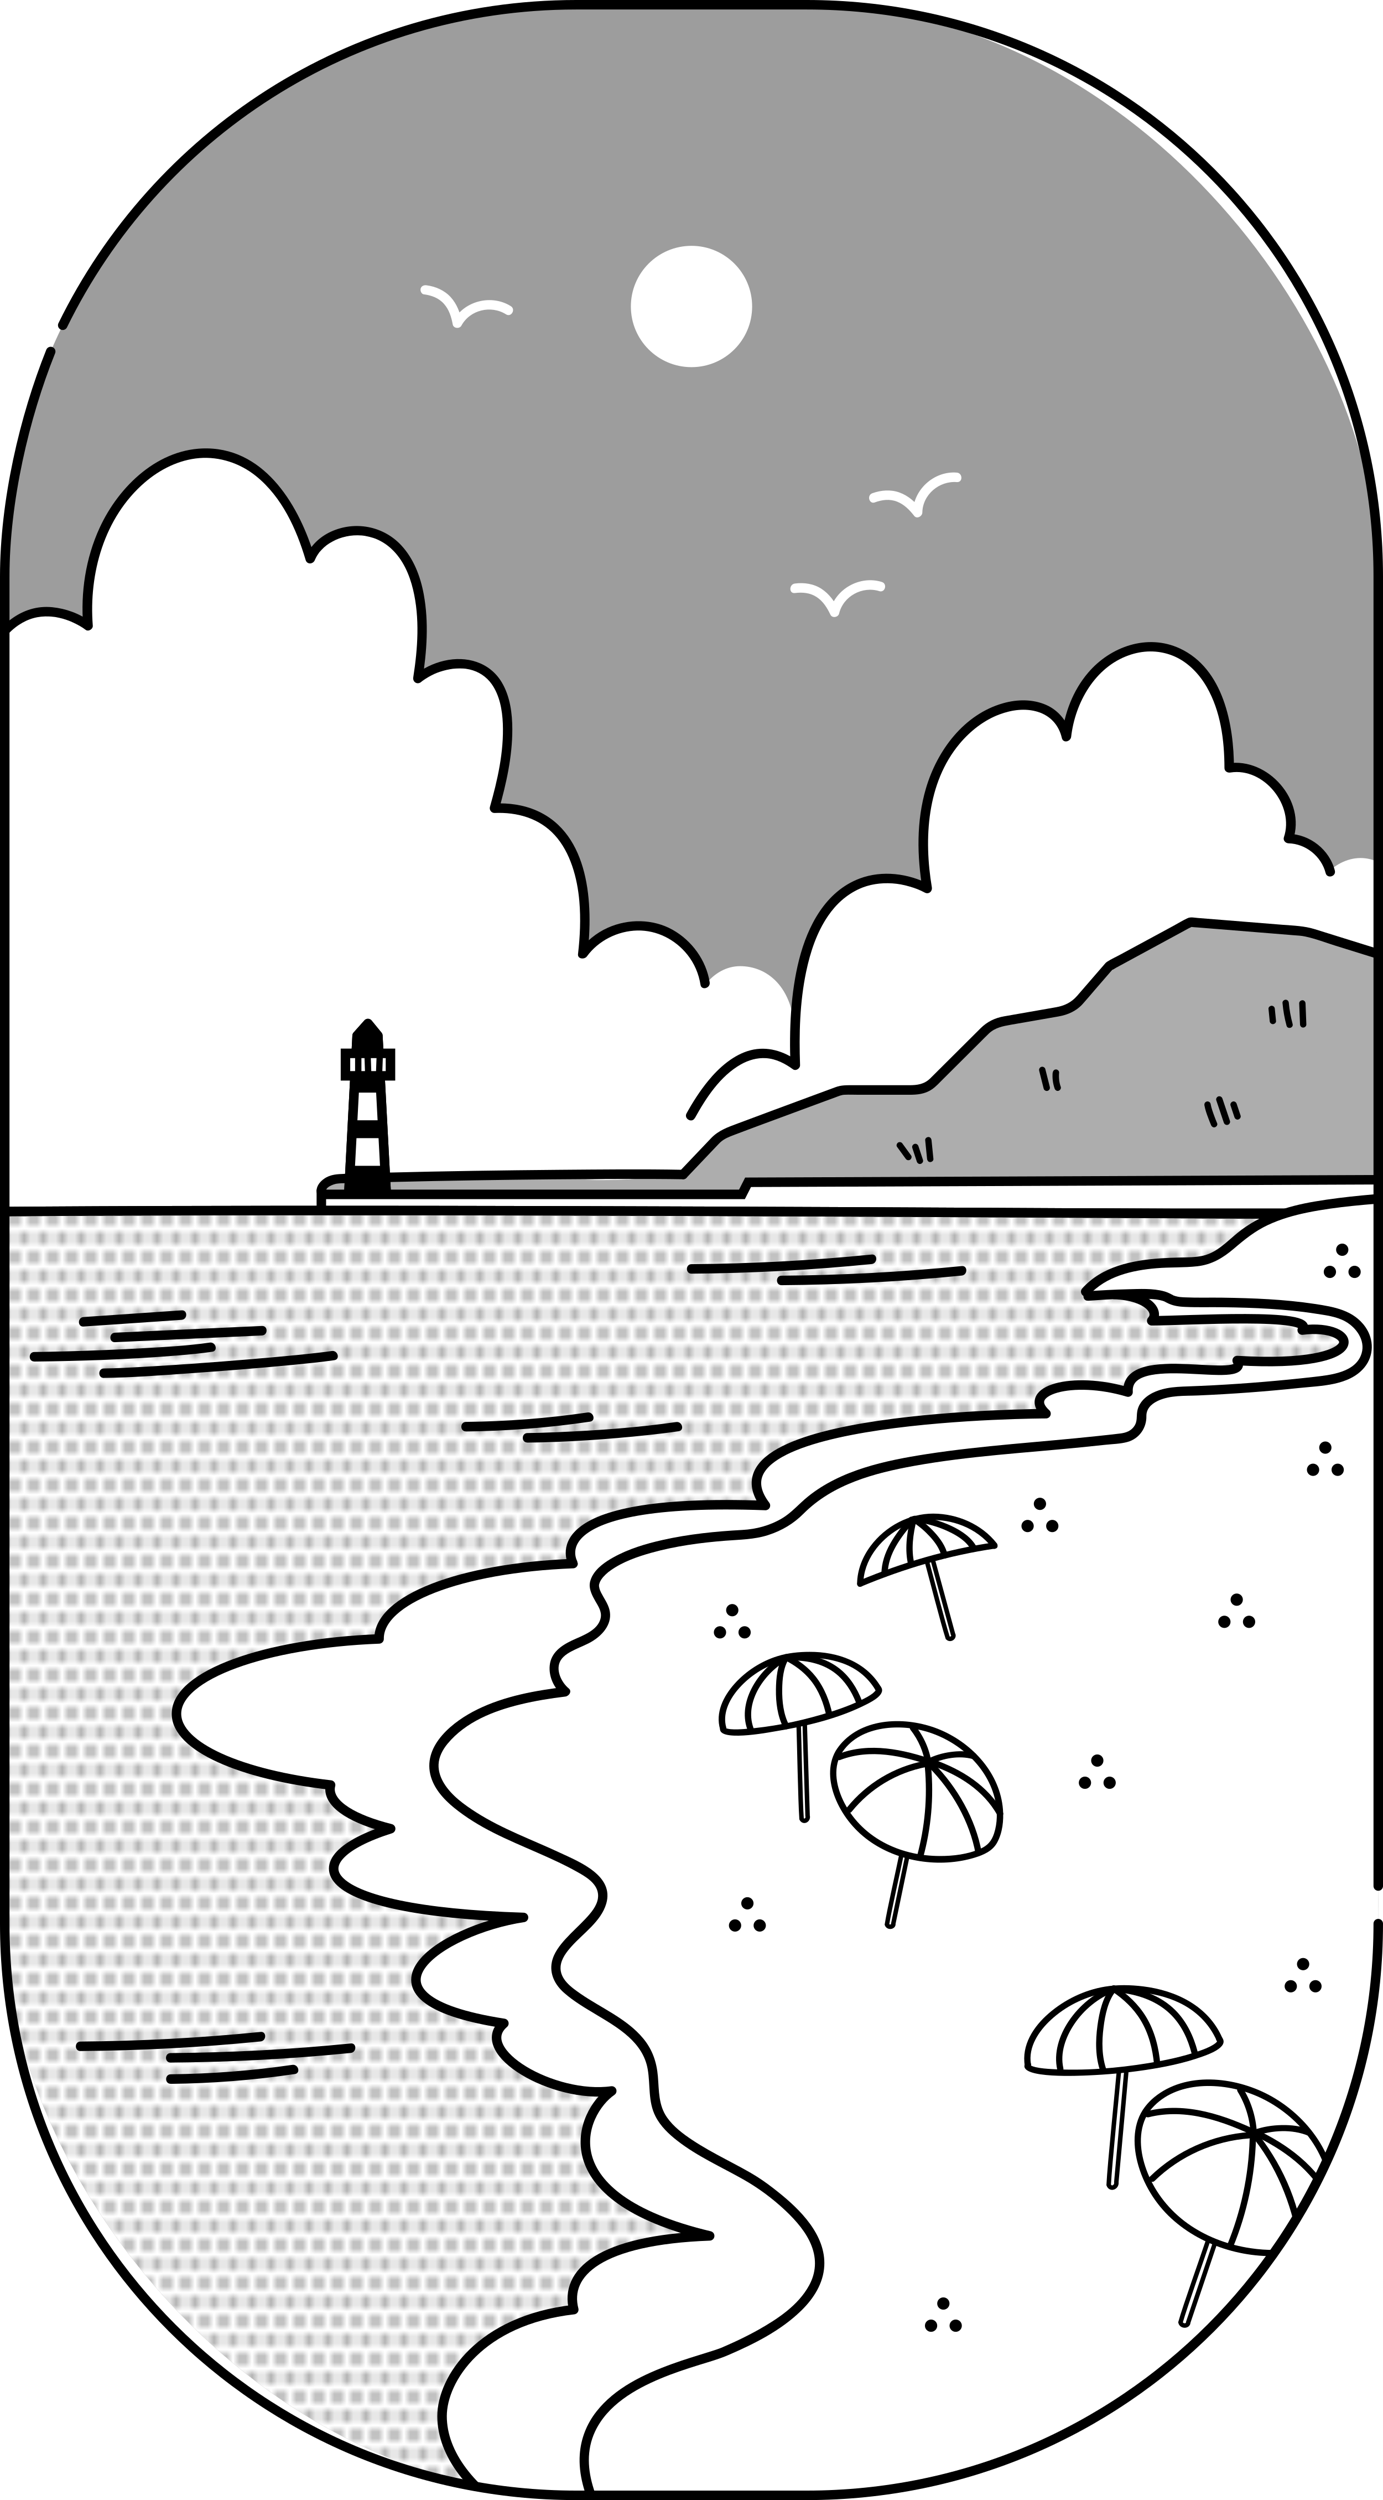 <?xml version="1.0" encoding="UTF-8"?>
<svg id="_レイヤー_2" data-name="レイヤー 2" xmlns="http://www.w3.org/2000/svg" xmlns:xlink="http://www.w3.org/1999/xlink" viewBox="0 0 218.5 394.8">
  <defs>
    <style>
      .cls-1, .cls-2, .cls-3 {
        fill: none;
      }

      .cls-4 {
        fill: #adadad;
      }

      .cls-5 {
        stroke: #fff;
      }

      .cls-5, .cls-2, .cls-6, .cls-3, .cls-7, .cls-8, .cls-9 {
        stroke-width: 1.5px;
      }

      .cls-5, .cls-6, .cls-3, .cls-10, .cls-7 {
        stroke-miterlimit: 10;
      }

      .cls-5, .cls-11, .cls-10, .cls-7, .cls-8 {
        fill: #fff;
      }

      .cls-12 {
        fill: #9d9d9d;
      }

      .cls-2, .cls-6, .cls-3, .cls-10, .cls-7, .cls-8, .cls-9 {
        stroke: #000;
      }

      .cls-2, .cls-8, .cls-9 {
        stroke-linejoin: round;
      }

      .cls-6 {
        fill: url(#_新規パターン_2);
      }

      .cls-3, .cls-8 {
        stroke-linecap: round;
      }

      .cls-10 {
        stroke-width: .71px;
      }

      .cls-13 {
        clip-path: url(#clippath);
      }
    </style>
    <clipPath id="clippath">
      <rect class="cls-1" x=".75" y=".75" width="217" height="393.31" rx="90.28" ry="90.28"/>
    </clipPath>
    <pattern id="_新規パターン_2" data-name="新規パターン 2" x="0" y="0" width="6" height="6" patternTransform="translate(-2307.68 -542.48)" patternUnits="userSpaceOnUse" viewBox="0 0 6 6">
      <g>
        <rect class="cls-1" width="6" height="6"/>
        <circle class="cls-4" cx="4.5" cy="6" r="1"/>
        <circle class="cls-4" cx="1.5" cy="6" r="1"/>
        <circle class="cls-4" cx="6" cy="3" r="1"/>
        <circle class="cls-4" cx="3" cy="3" r="1"/>
        <circle class="cls-4" cx="0" cy="3" r="1"/>
        <circle class="cls-4" cx="4.5" cy="0" r="1"/>
        <circle class="cls-4" cx="1.5" cy="0" r="1"/>
      </g>
    </pattern>
  </defs>
  <g id="_レイヤー_14" data-name="レイヤー 14">
    <g>
      <g class="cls-13">
        <rect class="cls-11" x=".75" y=".75" width="217" height="393.31" rx="90.28" ry="90.28"/>
        <rect class="cls-12" x=".75" y=".75" width="217" height="393.31" rx="90.28" ry="90.28"/>
        <path class="cls-11" d="M-18.64,141.88c-.12-6.11,1.04-12.24,3.4-17.88.86-2.06,1.98-4.17,3.92-5.26.57-.32,1.19-.54,1.81-.75,13.24-4.36,27.72-1.59,41.12,2.24,16.94,4.85,33.41,11.34,49.09,19.36,2.66,1.36,8.92,1.28,10.36,3.9,1.26,2.3.54,7.54.54,7.54,0,0,4.04-3.72,5.29-3.86,3.02-.34,4.58,4.44,7.52,5.23,1.56.42,4.98.07,6.01,1.32.81.98,1.12,3.39,1.89,4.4,1.81,2.34,3.5,2.52,5.7,4.51,2.22,2.01,3.87,5.91,6.76,5.12.82-.22,1.48-.83,2.11-1.4,10.31-9.36,23.54-15.46,37.35-17.24,5.9-5.48,15.46-3.02,23.09-5.56,2.12-.71,4.12-1.82,6.31-2.29,2.86-.61,7.3-3.01,10.17-2.49,1.38.25,5.44-2.14,6.36-1.08,4.47,5.12,4.44,16.69,8.01,22.48,2.3,3.74,4.24,7.84,4.61,12.21.23,2.66-.13,5.35-.84,7.92-2.62,9.39-10.01,16.92-18.59,21.54-8.58,4.62-18.31,6.66-27.96,7.97-26.96,3.67-54.33,2.15-81.5.63-3.21-.18-6.42-.36-9.63-.54-11.5-.64-23-1.29-34.5-1.93-10.05-.56-20.31-1.17-29.61-5.02-2.08-.86-4.09-1.88-6.1-2.89-4.96-2.5-9.92-5.01-14.88-7.51-3.73-1.88-7.57-3.86-10.16-7.14-2.14-2.72-3.24-6.14-3.76-9.56-1.44-9.39,1.1-18.93,4.39-27.84s7.36-17.62,9.14-26.95"/>
        <path class="cls-11" d="M125.58,163.21c.18,5.35-4.4,8.76-8.65,8.76s-7.68-4.34-7.68-9.7,3.44-9.7,7.68-9.7,8.41,3.21,8.65,10.64Z"/>
        <ellipse class="cls-11" cx="214.29" cy="145.36" rx="9.94" ry="7.86" transform="translate(31.9 329.17) rotate(-79.37)"/>
        <g>
          <path class="cls-11" d="M109.14,176.19c4.6-8.37,10.37-12.52,16.5-7.98-1.15-31.24,13.85-31.58,20.85-27.89-4.81-28.31,19.51-34.93,21.99-23.98,2.07-18.1,25.71-21.45,25.71,4.93,5.77-.97,11.32,5.63,9.36,11.15,3.03.03,5.9,2.31,6.6,5.26"/>
          <path d="M109.78,176.57c1.77-3.2,4-6.64,7.28-8.49,1.21-.68,2.56-1.07,3.96-.98,1.57.1,3,.84,4.25,1.75.46.34,1.15-.12,1.13-.65-.17-4.91-.05-9.9.96-14.73.65-3.1,1.66-6.2,3.46-8.83,1.27-1.86,2.88-3.32,4.91-4.26,1.59-.73,3.4-1,5.25-.88.91.06,1.74.21,2.74.5s1.55.52,2.4.96c.62.32,1.21-.21,1.1-.85-1.28-7.64-.8-16.48,4.4-22.68,1.67-2,3.87-3.71,6.25-4.6,2.01-.75,4.1-1.02,6.06-.43s3.35,2.06,3.83,4.14c.21.89,1.38.58,1.47-.2.64-5.42,3.77-10.98,9.11-12.86,2.2-.78,4.5-.83,6.7-.03,2.39.87,4.32,2.8,5.6,5.02,2.22,3.84,2.8,8.44,2.81,12.8,0,.53.48.8.95.72,5.3-.83,10.14,5.24,8.44,10.23-.16.48.26.94.72.95,2.75.07,5.2,2.06,5.88,4.71.24.93,1.68.54,1.45-.4-.84-3.3-3.92-5.73-7.32-5.81l.72.95c2.1-6.18-3.94-13.06-10.29-12.07l.95.72c-.01-6.8-1.65-15.67-8.55-18.87-5.11-2.37-10.95-.32-14.48,3.82-2.44,2.86-3.75,6.42-4.19,10.12l1.47-.2c-.49-2.12-1.89-3.92-3.89-4.81-2.15-.95-4.59-.91-6.82-.28-6.21,1.75-10.44,7.47-12.2,13.44-1.53,5.2-1.42,10.73-.53,16.03l1.1-.85c-3.34-1.75-7.46-2.28-11.04-.94-5.4,2.03-8.22,7.5-9.57,12.8s-1.57,11.12-1.37,16.68l1.13-.65c-2.16-1.58-4.79-2.39-7.44-1.71s-4.98,2.73-6.72,4.87c-1.29,1.58-2.39,3.3-3.38,5.09-.47.84.83,1.6,1.29.76h0Z"/>
        </g>
        <path class="cls-4" d="M242.52,163.7c-4.44-.16-17.35-11.45-21.63-10.24-34.23,9.64-68.46,19.29-102.69,28.93-5.34,1.51-10.72,3.02-16.24,3.62-7.64.83-15.34-.11-23.03-.12-7.65-.01-15.27.9-22.87,1.81-1.69.2-3.96,1.28-3.32,2.86.42,1.04,1.8,1.18,2.92,1.16,49.72-.88,99.45-1.77,149.17-2.65,6.74-.12,15.54-1.24,22.08-2.87s14.29,4.04,18.35-1.33l-2.75-21.17Z"/>
        <g>
          <g>
            <path class="cls-4" d="M107.91,185.48c-8.16-.16-37.13.07-54.54.68-1.39.05-3.23,1.33-2.4,2.45"/>
            <path d="M107.91,184.73c-6.49-.13-12.98-.05-19.47,0-9.04.08-18.08.21-27.12.44-2.3.06-4.59.12-6.89.2-1.15.04-2.24.08-3.22.77s-1.59,1.77-.89,2.85c.53.81,1.82.05,1.29-.76-.45-.69,1.12-1.25,1.59-1.31.91-.12,1.87-.07,2.79-.1,2-.06,4.01-.12,6.02-.17,4.3-.11,8.6-.19,12.91-.26,8.13-.13,16.26-.21,24.39-.22,2.87,0,5.73,0,8.6.05.97.02.97-1.48,0-1.5h0Z"/>
          </g>
          <g>
            <path class="cls-4" d="M247.29,158.66l-14.4-6.91-8.05,1.1-17.73-5.52c-.52-.16-1.06-.27-1.6-.31l-17.48-1.4-12.79,6.93-4.71,5.44c-.79.91-1.87,1.53-3.06,1.73l-9.01,1.57c-1.09.19-2.1.71-2.89,1.5l-8.16,8.11c-.8.79-1.88,1.24-3,1.24h-11.04c-.29,0-.56.05-.83.15-2.31.85-14,5.16-17.57,6.53-.76.29-1.44.75-2,1.34l-5.06,5.33"/>
            <path d="M247.67,158.01c-4.54-2.18-9.09-4.36-13.63-6.54-.24-.12-.48-.25-.73-.35-.32-.13-.58-.1-.9-.06l-4.17.57-2.29.31c-.39.05-.89.04-1.26.17-.18.06.49.11.31,0-.06-.04-.18-.06-.25-.08l-1.08-.33-15.95-4.97c-1.64-.51-3.35-.56-5.05-.69l-9.57-.77-3.87-.31c-.52-.04-1.11-.19-1.6.03-.76.35-1.49.81-2.23,1.21l-4.18,2.26-4.16,2.25c-.71.39-1.49.73-2.16,1.17-.22.15-.38.36-.55.56l-1.38,1.59-2.78,3.21c-.92,1.06-2,1.58-3.36,1.82l-4.17.73-4.06.71c-1.42.25-2.64.85-3.66,1.86-1.96,1.94-3.92,3.89-5.87,5.84-.71.7-1.41,1.41-2.12,2.11-.95.92-2.05,1.06-3.29,1.06h-8.92c-.97,0-1.83-.03-2.76.32-1.38.51-2.76,1.02-4.14,1.53-3.76,1.39-7.52,2.78-11.28,4.19-1.55.58-3.04,1.09-4.21,2.32-.94.98-1.87,1.96-2.8,2.94-.72.75-1.43,1.51-2.15,2.26-.66.7.39,1.76,1.06,1.06,1.54-1.62,3.09-3.25,4.63-4.87.24-.25.47-.51.72-.74.64-.58,1.41-.87,2.2-1.17,1.44-.55,2.88-1.08,4.32-1.62,3.31-1.23,6.63-2.46,9.95-3.68.57-.21,1.14-.42,1.72-.63.46-.17.91-.38,1.41-.4.76-.04,1.52,0,2.28,0h7.98c1.25,0,2.46-.11,3.54-.84.67-.45,1.23-1.08,1.8-1.65,1.94-1.93,3.89-3.87,5.83-5.8.48-.47.94-.96,1.43-1.42.97-.89,2.16-1.12,3.39-1.34l7.58-1.32c1.49-.26,2.83-.86,3.85-2.01.65-.72,1.27-1.47,1.9-2.2l2.51-2.9c.08-.09.19-.19.25-.29.05-.09-.22.1-.07.06.21-.05.44-.24.63-.34l6.75-3.66,3.54-1.92,1.21-.66c.17-.09.44-.18.57-.31-.13.13-.54.05-.13.1.28.04.58.05.86.07l3.25.26,8.65.7,3.31.27c.63.05,1.28.07,1.9.21,1.61.34,3.2.96,4.77,1.45l8.32,2.59c1.74.54,3.48,1.2,5.25,1.64.55.14,1.31-.1,1.86-.17l4.25-.58,2.4-.33-.58-.08c4.21,2.02,8.42,4.04,12.64,6.06.59.28,1.18.56,1.77.85.87.42,1.63-.88.76-1.29h0Z"/>
          </g>
        </g>
        <g>
          <polygon class="cls-9" points="55.06 189.4 56.42 163.55 58.13 161.63 59.7 163.55 61.07 189.4 55.06 189.4"/>
          <rect class="cls-11" x="55.73" y="179.73" width="4.81" height="4.37"/>
          <rect class="cls-11" x="55.66" y="172.54" width="4.81" height="4.37"/>
          <polygon class="cls-2" points="55.06 189.4 56.42 163.55 58.13 161.63 59.7 163.55 61.07 189.4 55.06 189.4"/>
          <rect class="cls-7" x="54.58" y="166.34" width="7.11" height="3.55"/>
          <path d="M57.57,166.47c.03.96.07,1.92.1,2.88,0,.14,0,.28.01.41,0,.26.22.51.5.5s.51-.22.5-.5c-.03-.96-.07-1.92-.1-2.88,0-.14,0-.28-.01-.41,0-.26-.22-.51-.5-.5s-.51.22-.5.5h0Z"/>
          <path d="M59.51,166.47c-.04.96-.08,1.92-.11,2.87,0,.14-.01.28-.02.41-.01.26.24.51.5.5.28-.01.49-.22.5-.5.04-.96.08-1.92.11-2.87,0-.14.01-.28.02-.41.01-.26-.24-.51-.5-.5-.28.01-.49.22-.5.5h0Z"/>
          <path d="M56.1,166.69c0,.83,0,1.66,0,2.49v.36c0,.26.23.51.5.5s.5-.22.5-.5c0-.83,0-1.66,0-2.49v-.36c0-.26-.23-.51-.5-.5s-.5.22-.5.5h0Z"/>
        </g>
        <polygon class="cls-7" points="241.77 186.2 118.19 186.7 117.22 188.61 50.77 188.61 50.77 192.61 141.54 192.61 141.54 191.58 241.77 191.58 241.77 186.2"/>
        <path class="cls-7" d="M-41.06,413.96v-222c65.62-1.81,239.52,0,307,0v222H-41.06Z"/>
        <path class="cls-6" d="M-41.06,413.96v-222c65.62-1.81,239.52,0,307,0v222H-41.06Z"/>
        <path class="cls-8" d="M226.64,212.12c-1.67-5.25-5.65-10.47-11.13-12.01-3.48-.98-7.53-.14-10.13,2.25l-.19.03c-.89-.37-1.83-.62-2.8-.74l.26.64c-8.26.02-22.6,1.47-26.59,2.13,5.15.2,7.26,2.63,5.9,4.15,5.34,0,26.28-1.34,23.78,1.47,8.81-1.17,11.71,6.12-10.28,4.81,2.34,4.16-17.71-2.32-17.24,4.98-8.87-2.65-16.96-.21-12.96,3.41-.19,0-55.2.11-44.33,14.5-36.7-1.35-30.39,9.13-30.39,9.17-17.99.7-30.65,5.72-30.65,11.82,0,.03,0,.06,0,.08-18.02.69-32.01,5.72-32.01,11.82,0,5.21,10.18,9.63,24.35,11.25-.06.22-.09.44-.09.66,0,2.53,3.74,4.78,9.58,6.24-15.4,4.87-12.67,12.96,20.99,14.01-13.06,1.95-29.07,12.72-3.1,16.73-5.11,4.4,7.85,11.96,17.04,10.67-4.94,3.42-10.49,16.73,15.47,22.89-17.45.63-22.96,5.86-21.47,11.64-14.78,1.67-20.81,10.96-20.81,16.83,0,12.01,18.54,23.28,39.41,23.28s36.95-18.01,36.95-30.01c0-7.64,3.49-14.36-6.87-18.23,8.23-2.71,3.51-8.2,3.51-14.53,0-9.02-11.42-16.34-25.51-16.34-1.55,0-3.06.09-4.54.26-1.8-1.54-4.54-2.87-7.95-3.87,9.79-1.41,16.79-5.11,16.79-9.46,0-5.29-10.33-9.62-23.46-10.03,3.13-1.67,4.98-3.74,4.98-5.98,0-3.18-3.74-6.01-9.58-7.86,5.84-1.47,9.58-3.72,9.58-6.24,0-2.28-3.05-4.34-7.93-5.79,3.26-1.79,5.14-3.88,5.14-6.11,0-.03,0-.06,0-.08,16.96-.65,30.34-5.14,31.86-10.75,8.61,3.36,20.02,5.4,32.53,5.4,26.82,0,48.57-9.39,48.57-20.98,0-9.41-10.71-15.78-30.46-18.44,1.44-.5,1.47-3.58,1.37-3.76,3.73.9,6.47,1.22,12.72,1.22,4.03,0,7.78-.24,10.94-.65-.01.13-.03.27-.02.41.09,1.4,1.25,2.55,2.57,3.04,1.32.48,2.76.43,4.16.31,5.5-.46,11.67-2.22,12.59-9,.24-1.75,0-3.53-.53-5.21Z"/>
        <path class="cls-11" d="M245.75,201.51c-20.84-1.94-47.63-.85-68.28,2.63,2.12.31,5.68-.37,8.32,1.33,7.65.33,16.67.91,21.61,1.63,2.36.34,6.64,1.4,7.81,3.48,4.48,7.94-10.53,8.12-14.34,8.29-9.57.42-20.44.11-20.96,5.34-.13,1.32-1.03,2.45-2.35,2.63-16.97,2.39-35.18,1.96-46.23,7.91-5.13,2.76-4.04,4.35-8.86,6.44-3.32,1.44-14.97,2.34-18.54,2.97-3.56.63-9.1,2.65-9.82,5.31s3.65,4.26.79,7.61c-1.28,1.5-4.84,2.73-6.35,4.01s-1.08,4.05.79,6.06c-4.72.77-11.52,1.67-15.4,4.47-3.88,2.8-6.82,5.44-4.76,9.76,1.63,3.42,9.97,7.79,13.4,9.4,3.8,1.79,12.14,4.07,12.63,8.42.43,3.83-6.28,5.83-7.32,10.88-1.02,4.94,11.58,10.44,13.33,12.52,2.13,2.54.89,6.42,2.88,11.07,2.2,5.13,10.24,7.36,16.74,11.96,11.82,8.36,9.23,13.45,6.64,17.16-6.45,9.24-19.88,8.8-29.94,15.82-10.25,7.15-2.91,21.98,0,23.16,26.46,10.75,56.64-9.62,84.26-16.9,20.99-5.53,42.74-12.83,57.25-28.97,10.18-11.32,15.86-26.12,18.53-41.11,2.68-14.99,2.56-30.32,2.43-45.55-.12-13.94-.24-27.89-.35-41.83-.04-5.24-.11-10.59-1.87-15.53s-5.56-9.46-10.66-10.64"/>
        <path class="cls-11" d="M245.27,188.2c-19.34,0-29.2-1.09-42.15,3.38-3.58,1.23-6.47,3.11-12,7.2-.35.26-10.85.45-14.01,1.25-3.74.96-6.08,3.99-4.73,3.97,23.89-.4,50.69.41,74.58,0,.95-7.64-.25-15.8-1.69-15.8Z"/>
        <g>
          <path class="cls-10" d="M127.59,286.74c-.11-3.39-.4-13.12-.45-14.6-.18-.5-.98-.34-.96.19.09,2.42.26,12.13.46,14.89.34.65,1.13.17.95-.48Z"/>
          <path class="cls-11" d="M127.7,271.82l-10.87,1.25c-.79.09-1.71.14-2.27-.43-.65-.67-.41-1.77-.04-2.63,1.73-4.09,5.44-7.28,9.74-8.38s9.09-.1,12.58,2.65c.85.66,1.68,1.6,1.53,2.67-.17,1.15-1.38,1.79-2.46,2.23-3.03,1.22-6.15,2.19-9.33,2.9"/>
          <g>
            <path d="M114.75,272.83c-.63-2.16.42-4.34,1.8-5.98,1.63-1.93,3.83-3.44,6.22-4.25,3.11-1.05,6.87-1.07,9.98-.07,2.33.74,4.28,2.21,5.54,4.32.33.55,1.19.05.86-.5-2.37-3.97-6.81-5.52-11.25-5.5-1.69,0-3.44.18-5.06.68-2.57.79-4.98,2.34-6.78,4.35s-3.06,4.58-2.29,7.21c.18.62,1.15.35.96-.27h0Z"/>
            <path d="M113.79,272.83c-.61,2.31,7.56.76,8.4.62,5-.81,10.2-2,14.74-4.32.81-.41,3.26-1.64,2.15-2.87-.43-.48-1.14.23-.71.71-.05-.05.02-.09-.06.01-.13.15-.27.29-.42.42-.57.44-1.24.78-1.89,1.09-1.96.94-4.04,1.64-6.13,2.25-3.95,1.15-8.08,1.99-12.19,2.29-.75.05-1.52.1-2.27.03-.21-.02-.41-.06-.62-.11-.22-.06,0-.02-.04.17.16-.62-.8-.89-.96-.27h0Z"/>
            <path d="M123.95,261.28c-3.9,2.08-7.51,7.26-5.88,11.82.21.6,1.18.34.96-.27-1.48-4.15,1.9-8.81,5.42-10.69.57-.3.06-1.17-.5-.86h0Z"/>
            <path d="M123.77,261.46c-.98,1.52-1.16,3.58-1.18,5.34-.03,2.04.24,4.2,1.18,6.04.29.57,1.16.07.86-.5-.86-1.68-1.07-3.68-1.05-5.54.02-1.59.17-3.46,1.05-4.84.35-.54-.52-1.05-.86-.5h0Z"/>
            <path d="M123.95,262.14c1.59.8,3.04,1.85,4.15,3.25,1.3,1.63,2.04,3.61,2.46,5.64.13.63,1.1.36.96-.27-.45-2.16-1.27-4.24-2.64-5.99-1.18-1.5-2.73-2.64-4.43-3.49-.57-.29-1.08.57-.5.86h0Z"/>
            <path d="M125.23,262.21c2.41.01,4.86.54,6.78,2.06,1.49,1.18,2.52,2.81,3.21,4.56.23.59,1.2.33.96-.27-.77-1.96-1.89-3.77-3.56-5.08-2.11-1.66-4.75-2.26-7.39-2.28-.64,0-.64,1,0,1h0Z"/>
          </g>
        </g>
        <g>
          <path class="cls-10" d="M150.56,258.04c-.73-2.67-2.81-10.36-3.14-11.53-.26-.35-1.01-.05-.9.37.53,1.9,2.5,9.6,3.21,11.76.45.44,1.13-.12.83-.6Z"/>
          <path d="M136.03,250.55c6.79-2.84,13.93-4.95,21.22-6.01.63-.09.36-1.06-.27-.96-7.29,1.05-14.43,3.17-21.22,6.01-.59.24-.33,1.21.27.96h0Z"/>
          <path d="M136.4,250.07c.04-3.62,2.56-6.86,5.6-8.62s6.78-1.82,10.03-.54c1.86.73,3.51,1.93,4.74,3.51.4.51,1.1-.21.71-.71-2.37-3.02-6.24-4.68-10.03-4.69s-7.55,1.97-9.89,5.09c-1.3,1.73-2.12,3.8-2.15,5.97,0,.64.99.64,1,0h0Z"/>
          <path d="M143.63,239.67c-2.15,2.54-4.35,5.41-4.38,8.89,0,.64.99.64,1,0,.03-3.2,2.12-5.86,4.09-8.18.41-.49-.29-1.2-.71-.71h0Z"/>
          <path d="M143.85,239.78c-.6,2.37-.94,5.01-.35,7.41.15.63,1.12.36.96-.27-.54-2.23-.2-4.69.35-6.88.16-.62-.81-.89-.96-.27h0Z"/>
          <path d="M144.33,240.45c.95.61,1.81,1.36,2.57,2.19.82.89,1.57,1.93,1.85,3.12.15.63,1.11.36.96-.27-.31-1.33-1.14-2.5-2.05-3.5-.83-.91-1.79-1.74-2.83-2.41-.54-.35-1.05.52-.5.86h0Z"/>
          <path d="M144.59,240.35c1.81.21,3.63.72,5.27,1.5,1.38.65,2.84,1.54,3.58,2.93.3.57,1.17.06.86-.5-.82-1.53-2.41-2.56-3.94-3.29-1.82-.86-3.78-1.4-5.78-1.63-.64-.07-.63.93,0,1h0Z"/>
        </g>
        <g>
          <path class="cls-10" d="M141.13,303.79c.51-2.48,2-9.6,2.22-10.68-.08-.4-.89-.48-.96-.09-.35,1.77-1.95,8.84-2.26,10.89.21.56,1.07.4,1.01-.12Z"/>
          <path class="cls-11" d="M132.93,284.89c-.88-1.73-1.56-5.22-.89-7.04.56-1.52,2.2-3.28,3.61-4.07,3.6-2.03,7.75-1.83,11.69-.61s7.35,4.12,9.17,7.83c1.42,2.87,2.61,7.27.58,9.74-1.97,2.39-7.8,3.6-13.88,2.18-3.42-.8-7.37-2.33-10.28-8.03Z"/>
          <path d="M132.03,276.49c-1.29,2.25-1.03,4.99-.12,7.33,1.05,2.69,2.91,5.06,5.24,6.77,4.66,3.43,11.31,4.44,16.84,2.76,1.43-.44,2.84-1.04,3.57-2.42.83-1.55,1.03-3.43.9-5.16-.44-5.7-4.74-10.4-9.85-12.58-4.83-2.06-11.68-2.19-15.54,1.93-.39.42-.74.88-1.04,1.37-.33.55.53,1.06.86.5,2.66-4.41,8.99-4.86,13.45-3.56,5.1,1.49,9.77,5.59,10.9,10.92.36,1.69.35,3.5-.18,5.15-.4,1.23-1.04,1.96-2.23,2.47-1.98.86-4.25,1.13-6.39,1.12-2.86-.01-5.73-.61-8.3-1.88-2.87-1.41-5.24-3.63-6.72-6.48-1.21-2.33-1.91-5.34-.53-7.75.32-.56-.54-1.06-.86-.5Z"/>
          <path d="M134.56,286.09c2.96-3.66,7.13-6.16,11.75-7.05.63-.12.36-1.08-.27-.96-4.77.91-9.14,3.53-12.19,7.3-.4.5.3,1.21.71.71h0Z"/>
          <path d="M146.11,279.03c.44,4.74.02,9.5-1.24,14.09-.17.62.79.89.96.27,1.29-4.67,1.72-9.54,1.28-14.36-.06-.64-1.06-.64-1,0h0Z"/>
          <path d="M146.81,279.15c3.6,3.64,6.4,8.53,7.32,13.6.11.63,1.08.36.96-.27-.94-5.22-3.86-10.29-7.57-14.04-.45-.46-1.16.25-.71.71h0Z"/>
          <path d="M147.28,278.82c4.16,1.46,8.12,3.9,10.3,7.85.31.56,1.17.06.86-.5-2.31-4.18-6.5-6.76-10.9-8.31-.61-.21-.87.75-.27.96h0Z"/>
          <path d="M147.04,278.62c1.95-.98,4.51-1.43,6.64-.84.62.17.89-.79.27-.96-1.25-.35-2.56-.33-3.83-.15s-2.46.53-3.58,1.09c-.57.29-.07,1.15.5.86h0Z"/>
          <path d="M143.86,273.19c1.26,1.59,2.06,3.5,2.35,5.5.04.27.38.41.62.35.29-.08.39-.35.35-.62-.32-2.18-1.23-4.22-2.6-5.94-.17-.21-.53-.18-.71,0-.21.21-.17.5,0,.71h0Z"/>
          <path d="M132.76,277.92c4.72-1.81,9.84-.65,14.45.93.61.21.87-.76.27-.96-4.76-1.63-10.11-2.8-14.98-.93-.59.23-.34,1.2.27.96h0Z"/>
        </g>
        <path d="M172.06,204.53c2.7-3.01,6.78-3.93,10.65-4.26,2.15-.18,4.32-.07,6.46-.31,2.29-.26,4.05-1.31,5.77-2.78s3.33-2.77,5.35-3.72,4.14-1.55,6.3-1.99c4.71-.96,9.59-1.27,14.37-1.67,6.03-.5,12.07-.82,18.12-.85.96,0,.97-1.5,0-1.5-5.47.03-10.93.29-16.39.71-4.99.38-10.04.74-14.99,1.58-4.37.74-8.69,2.1-12.17,4.94-1.71,1.39-3.26,3.11-5.49,3.62-1.17.27-2.39.25-3.59.28-1.03.02-2.07.06-3.1.13-4.47.31-9.25,1.26-12.37,4.75-.64.72.41,1.78,1.06,1.06h0Z"/>
        <path d="M171.89,205.41c3.33-.22,6.72-.5,10.06-.27.2.01.39.03.59.05.07,0,.15.02.22.03-.06,0-.01,0,.12.02.25.04.5.09.74.16.08.03.17.06.25.08.25.08-.11-.07.09.04.13.07.26.13.39.2.91.48,1.86.62,2.88.66,1.96.09,3.94.02,5.91.05,2.52.03,5.03.1,7.55.26,2.36.15,4.72.37,7.06.74,1.61.25,3.36.44,4.81,1.25,1.76.99,3.15,3,2.57,5-.88,3.06-4.93,3.45-7.52,3.75-5.26.6-10.53,1.04-15.81,1.32-1.35.07-2.7.13-4.06.18-1.15.04-2.3.08-3.44.3-1.5.3-3.06.93-4,2.19-.34.46-.56.98-.64,1.55-.11.77.03,1.47-.41,2.17-.52.82-1.34,1.12-2.26,1.23-1.22.15-2.45.28-3.68.41-8.98.96-18.02,1.47-26.95,2.85-6.49,1.01-13.51,2.49-18.74,6.72-1.4,1.13-2.53,2.51-4.1,3.44-1.9,1.12-4.04,1.69-6.23,1.81-4.25.23-8.52.66-12.67,1.6-2.63.59-5.29,1.39-7.66,2.7-1.31.72-2.73,1.69-3.43,3.06-.24.48-.4,1.01-.36,1.55.06.82.47,1.59.87,2.3.46.8,1.06,1.67.87,2.65-.4,2.04-2.94,2.84-4.56,3.6-1.71.81-3.31,1.94-3.5,3.96-.17,1.74.66,3.54,1.99,4.64l.53-1.28c-4.78.58-9.65,1.44-14.01,3.59-3.71,1.83-8.45,5.51-7.38,10.22.49,2.15,2.07,3.9,3.73,5.26,1.92,1.56,4.04,2.85,6.24,3.96,4.49,2.27,9.28,3.91,13.65,6.42,1.46.84,3.14,2.01,2.87,3.94-.18,1.24-1.11,2.31-1.94,3.2-1.03,1.1-2.16,2.1-3.17,3.21-.94,1.03-1.88,2.24-2.17,3.64-.39,1.9.49,3.6,1.9,4.85,1.58,1.4,3.44,2.47,5.24,3.55,3.39,2.03,7.26,4.3,8,8.53.44,2.51.03,5.12,1.24,7.47.79,1.55,2.1,2.79,3.45,3.84,3.19,2.48,6.91,4.12,10.41,6.1,2.41,1.36,4.66,3.04,6.67,4.93,1.66,1.57,3.3,3.43,4.12,5.56s.71,4.26-.4,6.27c-1.7,3.1-4.9,5.23-7.9,6.93-1.12.63-2.26,1.21-3.42,1.76-.65.3-1.3.6-1.95.88-.15.07-.3.13-.46.2.19-.08.1-.04.06-.02-.07.03-.14.06-.22.09-.68.26-1.37.48-2.06.69-1.92.6-3.84,1.18-5.74,1.87-4.39,1.6-8.98,3.75-11.92,7.52-1.53,1.96-2.44,4.27-2.61,6.75-.22,3.17.76,6.31,2.1,9.15.9,1.89,2,3.68,3.19,5.4.55.79,1.85.04,1.29-.76-3.33-4.81-6.92-11.52-4.17-17.4,1.95-4.16,6.25-6.66,10.34-8.37,2-.84,4.06-1.52,6.13-2.16,1.54-.48,3.1-.91,4.58-1.55,4.12-1.77,8.35-3.89,11.58-7.07,1.92-1.88,3.44-4.26,3.59-7,.26-4.89-3.8-8.9-7.32-11.7-1.08-.86-2.19-1.7-3.36-2.43-1.6-1-3.28-1.85-4.94-2.74-1.79-.95-3.58-1.92-5.26-3.04-1.46-.97-2.94-2.09-3.96-3.54-1.37-1.94-1.26-4.22-1.45-6.49s-.87-4.24-2.32-5.99c-2.61-3.15-6.6-4.78-9.9-7.06-1.44-1-3.32-2.32-3.15-4.3.1-1.23.95-2.31,1.74-3.19,1.86-2.08,4.65-3.93,5.47-6.73,1.29-4.41-4.17-6.58-7.28-8.03-4.44-2.08-9.12-3.75-13.27-6.4-1.89-1.21-3.88-2.63-5.08-4.58-.55-.9-.9-1.9-.86-2.97.05-1.23.66-2.36,1.43-3.29,2.87-3.45,7.25-5.17,11.5-6.2,2.34-.57,4.72-.95,7.11-1.24.56-.07,1.09-.82.53-1.28-1.17-.97-2.16-2.98-1.27-4.45.49-.81,1.47-1.31,2.3-1.71.93-.45,1.91-.8,2.78-1.35,1.7-1.06,3.15-2.84,2.61-4.95-.25-.97-.86-1.78-1.3-2.65-.11-.22-.21-.44-.27-.67-.03-.1-.1-.59-.07-.26,0-.11,0-.21,0-.31,0-.11.01-.09,0,.03,0-.05.02-.11.03-.16.04-.12.07-.23.11-.34-.07.18.05-.1.11-.2.07-.13.15-.25.24-.36.07-.1-.08.09.05-.07.05-.06.1-.12.15-.18.11-.12.23-.24.35-.36.31-.3.53-.47.82-.67,1.9-1.34,4.17-2.14,6.39-2.76,3.82-1.07,7.78-1.6,11.72-1.91,2.28-.18,4.55-.18,6.75-.89s4.04-1.82,5.59-3.38c4.65-4.67,11.18-6.41,17.49-7.55,8.7-1.57,17.58-2.05,26.37-2.93,1.25-.13,2.5-.26,3.75-.39,1.17-.13,2.45-.14,3.59-.46,1.83-.51,3.01-2.2,2.97-4.08-.02-1.11.73-1.88,1.75-2.38,1.97-.95,4.33-.79,6.46-.88,5.33-.23,10.65-.62,15.95-1.18,3.4-.36,7.9-.34,10.29-3.25,1.52-1.85,1.52-4.4.17-6.35-1.87-2.69-4.97-3.21-8.01-3.67-4.83-.73-9.72-.92-14.59-.99-1.97-.03-3.94.04-5.91-.05-.17,0-.34-.02-.52-.03-.08,0-.16-.02-.24-.02-.04,0-.07,0-.11-.01-.19-.02.17.03,0,0-.22-.03-.44-.08-.66-.14-.08-.02-.17-.06-.25-.08-.2-.06.15.09-.06-.03-.13-.07-.25-.13-.38-.2-.34-.18-.7-.34-1.08-.44-1.81-.5-3.86-.37-5.71-.33-2.11.05-4.22.17-6.32.31-.96.06-.97,1.56,0,1.5h0Z"/>
        <path d="M13.19,209.48c5.17-.35,10.34-.71,15.51-1.06.96-.07.96-1.57,0-1.5-5.17.35-10.34.71-15.51,1.06-.96.07-.96,1.57,0,1.5h0Z"/>
        <path d="M18.16,211.95c7.74-.35,15.49-.71,23.23-1.06.96-.04.97-1.54,0-1.5-7.74.35-15.49.71-23.23,1.06-.96.04-.97,1.54,0,1.5h0Z"/>
        <path d="M5.42,215.01c7.58-.08,15.18-.35,22.74-.97,1.8-.15,3.59-.32,5.38-.58.95-.14.55-1.58-.4-1.45-3.4.5-6.86.69-10.29.88-4.02.23-8.04.39-12.06.5-1.79.05-3.58.09-5.37.11-.96,0-.97,1.51,0,1.5h0Z"/>
        <path d="M16.42,217.59c4.45-.05,8.9-.4,13.33-.71,5.56-.39,11.11-.82,16.66-1.36,2.14-.21,4.29-.42,6.42-.73.95-.14.55-1.58-.4-1.45-.4.06-.54.08-.93.13-.44.06-.88.11-1.32.16-1.03.12-2.05.22-3.08.33-2.58.26-5.17.48-7.76.7-5.53.46-11.06.87-16.6,1.18-2.11.12-4.22.24-6.33.26-.96.01-.97,1.51,0,1.5h0Z"/>
        <path d="M73.62,226.05c6.57-.07,13.12-.59,19.61-1.55.95-.14.55-1.58-.4-1.45-6.36.93-12.79,1.42-19.22,1.49-.96.01-.97,1.51,0,1.5h0Z"/>
        <path d="M83.33,227.81c6.35-.07,12.72-.52,19.03-1.19,1.63-.17,3.25-.37,4.87-.61.95-.14.55-1.58-.4-1.45-6.19.9-12.47,1.33-18.71,1.6-1.6.07-3.2.12-4.8.14-.96.01-.97,1.51,0,1.5h0Z"/>
        <path d="M26.98,329.07c6.57-.07,13.12-.59,19.61-1.55.95-.14.55-1.58-.4-1.45-6.36.93-12.79,1.42-19.22,1.49-.96.01-.97,1.51,0,1.5h0Z"/>
        <path d="M109.25,201.13c9.51-.07,19.01-.57,28.47-1.52.95-.1.96-1.6,0-1.5-9.46.95-18.96,1.45-28.47,1.52-.96,0-.97,1.51,0,1.5h0Z"/>
        <path d="M123.48,202.95c9.51-.07,19.01-.57,28.47-1.52.95-.1.96-1.6,0-1.5-9.46.95-18.96,1.45-28.47,1.52-.96,0-.97,1.51,0,1.5h0Z"/>
        <path d="M12.71,323.89c9.51-.07,19.01-.57,28.47-1.52.95-.1.96-1.6,0-1.5-9.46.95-18.96,1.45-28.47,1.52-.96,0-.97,1.51,0,1.5h0Z"/>
        <path d="M26.95,325.71c9.51-.07,19.01-.57,28.47-1.52.95-.1.96-1.6,0-1.5-9.46.95-18.96,1.45-28.47,1.52-.96,0-.97,1.51,0,1.5h0Z"/>
        <g>
          <circle cx="118.08" cy="300.56" r=".97"/>
          <circle cx="116.13" cy="304.06" r=".97"/>
          <circle cx="120.03" cy="304.06" r=".97"/>
        </g>
        <g>
          <circle cx="205.88" cy="310.16" r=".97"/>
          <circle cx="203.93" cy="313.66" r=".97"/>
          <circle cx="207.83" cy="313.66" r=".97"/>
        </g>
        <g>
          <circle cx="149.04" cy="363.76" r=".97"/>
          <circle cx="147.1" cy="367.26" r=".97"/>
          <circle cx="150.99" cy="367.26" r=".97"/>
        </g>
        <g>
          <circle cx="173.36" cy="278.02" r=".97"/>
          <circle cx="171.41" cy="281.52" r=".97"/>
          <circle cx="175.31" cy="281.52" r=".97"/>
        </g>
        <g>
          <circle cx="115.69" cy="254.27" r=".97"/>
          <circle cx="113.75" cy="257.77" r=".97"/>
          <circle cx="117.64" cy="257.77" r=".97"/>
        </g>
        <path d="M200.41,159.32l.19,1.91c.01.14.05.25.15.35.09.09.23.15.35.15.25-.01.53-.22.5-.5l-.19-1.91c-.01-.14-.05-.25-.15-.35-.09-.09-.23-.15-.35-.15-.25.01-.53.22-.5.5h0Z"/>
        <path d="M202.62,158.38c.11,1.21.32,2.42.64,3.59.17.62,1.13.36.96-.27-.29-1.09-.5-2.2-.6-3.33-.02-.27-.21-.5-.5-.5-.25,0-.52.23-.5.5h0Z"/>
        <path d="M205.26,158.45c.04,1.11.08,2.21.13,3.32.01.26.22.51.5.5.26-.01.51-.22.5-.5-.04-1.11-.08-2.21-.13-3.32-.01-.26-.22-.51-.5-.5-.26.01-.51.22-.5.5h0Z"/>
        <path d="M190.29,174.57c.12.67.35,1.32.59,1.95.14.38.29.77.45,1.14.1.24.34.44.62.35.23-.07.46-.36.35-.62-.16-.38-.31-.76-.45-1.14-.23-.63-.47-1.28-.59-1.95-.05-.26-.37-.43-.62-.35-.28.09-.4.34-.35.62h0Z"/>
        <path d="M192.16,173.75c.35,1.03.69,2.06,1.04,3.09.05.15.1.29.15.44.09.26.34.42.62.35.25-.07.44-.36.35-.62-.35-1.03-.69-2.06-1.04-3.09-.05-.15-.1-.29-.15-.44-.09-.26-.34-.42-.62-.35-.25.07-.44.36-.35.62h0Z"/>
        <path d="M194.41,174.57c.21.62.41,1.24.62,1.86.08.25.35.44.62.35.25-.08.44-.35.35-.62-.21-.62-.41-1.24-.62-1.86-.08-.25-.35-.44-.62-.35-.25.08-.44.35-.35.62h0Z"/>
        <path d="M164.18,169.09c.24.94.47,1.88.71,2.82.06.25.36.43.62.35s.42-.34.35-.62c-.24-.94-.47-1.88-.71-2.82-.06-.25-.36-.43-.62-.35s-.42.34-.35.62h0Z"/>
        <path d="M166.31,169.37c-.08.85.03,1.72.31,2.53.09.25.35.44.62.35.24-.08.44-.35.35-.62-.07-.19-.13-.39-.17-.59-.02-.09-.04-.17-.05-.26-.01-.06-.02-.12-.03-.17-.02-.11,0,.08,0-.04-.04-.4-.05-.79-.01-1.19.02-.26-.25-.51-.5-.5-.29.01-.47.22-.5.5h0Z"/>
        <path d="M141.72,181.1c.45.62.91,1.24,1.36,1.87.08.11.16.19.3.23.12.03.28.02.39-.05.21-.13.34-.46.18-.68-.45-.62-.91-1.24-1.36-1.87-.08-.11-.16-.19-.3-.23-.12-.03-.28-.02-.39.05-.21.13-.34.46-.18.68h0Z"/>
        <path d="M144.13,181.26c.21.64.42,1.27.63,1.91.03.09.06.18.09.27.08.25.35.44.62.35.25-.08.44-.35.35-.62-.21-.64-.42-1.27-.63-1.91-.03-.09-.06-.18-.09-.27-.08-.25-.35-.44-.62-.35-.25.08-.44.35-.35.62h0Z"/>
        <path d="M146.17,180.05c.09.86.17,1.72.26,2.59.01.12.02.25.04.37.03.26.21.51.5.5.25-.01.53-.22.5-.5-.09-.86-.17-1.72-.26-2.59-.01-.12-.02-.25-.04-.37-.03-.26-.21-.51-.5-.5-.25.01-.53.22-.5.5h0Z"/>
        <g>
          <path class="cls-11" d="M-6.14,118.66c4.35-31.87,20.03-19.84,20.03-19.84-2.12-25.91,26.31-40.55,35.11-10.57,2.69-7.09,21.39-8.87,17.01,18.91,5.04-4.19,19.54-5.61,12.1,20.47,11.13-.53,15.61,9.14,13.96,23.02,2.47-3.45,7.11-5.18,11.23-4.19,4.12.99,7.47,4.65,8.09,8.85"/>
          <path d="M-5.41,118.86c.65-4.69,1.57-9.51,3.55-13.84,1.1-2.4,2.65-4.87,4.8-6.31,1.52-1.02,3.08-1.45,4.87-1.36.19,0,.39.03.58.05.04,0,.08,0,.11.01.19.02-.17-.03.03,0,.09.01.19.03.28.04.37.07.74.15,1.11.25.32.09.64.2.96.32.07.03.52.21.3.12.15.06.3.13.44.2.66.31,1.33.67,1.91,1.12.44.34,1.17-.12,1.13-.65-.65-8.23,1.79-17.1,8.22-22.63,2.4-2.07,5.42-3.58,8.61-3.84s6.44.8,8.97,2.85c4.08,3.3,6.37,8.33,7.83,13.25.22.75,1.19.67,1.45,0,.08-.2-.04.06.06-.13.04-.08.07-.15.11-.23.08-.16.17-.32.27-.47.24-.37.27-.41.61-.77.58-.61.98-.91,1.75-1.33.69-.38,1.32-.61,2.19-.8.75-.16,1.52-.22,2.43-.15.65.05,1.75.32,2.36.59.91.4,1.67.91,2.34,1.54,1.8,1.68,2.83,4.03,3.4,6.42,1.08,4.5.74,9.32.03,13.85-.12.75.65,1.23,1.25.73.22-.18.04-.05.27-.21.13-.1.27-.19.41-.28.29-.19.58-.36.89-.52.67-.35,1.11-.52,1.9-.75.36-.1.72-.19,1.09-.25s.51-.09.98-.11c.37-.02.75-.02,1.12,0,.09,0,.17.01.26.02.13.01.21.03.16.02.18.03.37.06.55.1,1.45.33,2.68,1.14,3.52,2.33,1.25,1.79,1.66,4.05,1.75,6.23.18,4.45-.83,8.91-2.04,13.16-.13.45.24.97.72.95,3.57-.15,7.07.81,9.53,3.51s3.57,6.76,3.88,10.45c.24,2.77.11,5.55-.21,8.31-.1.82,1.02.9,1.4.38,1.83-2.51,4.89-4.03,7.98-4.09s5.98,1.42,7.9,3.82c1.1,1.38,1.8,3.02,2.07,4.75.15.95,1.6.55,1.45-.4-.55-3.47-2.81-6.58-5.87-8.29s-6.96-1.78-10.24-.31c-1.84.83-3.41,2.13-4.59,3.76l1.4.38c.91-7.8.37-18.93-8.01-22.63-2.11-.93-4.41-1.24-6.7-1.14l.72.95c1.16-4.09,2.11-8.36,2.11-12.64,0-2.53-.35-5.23-1.67-7.44-1.92-3.21-5.59-4.22-9.09-3.41-1.71.39-3.34,1.18-4.7,2.29l1.25.73c.7-4.46,1.04-9.07.21-13.54-.52-2.8-1.59-5.61-3.56-7.72-2.85-3.06-7.33-3.87-11.1-2.14-1.78.82-3.29,2.24-4,4.09h1.45c-2.34-7.92-7.62-17.07-16.96-17.24-7.69-.14-14,5.95-17.03,12.54-2.22,4.83-3.02,10.19-2.6,15.47l1.13-.65c-1.68-1.29-3.9-2.07-5.99-2.28-4.94-.5-8.68,3.02-10.84,7.13-2.5,4.74-3.58,10.18-4.31,15.44-.06.4.1.8.52.92.35.1.87-.12.92-.52h0Z"/>
        </g>
        <path class="cls-11" d="M138.22,79.33c1.14-.41,2.33-.57,3.49-.12s2,1.33,2.73,2.26c.42.54,1.27.06,1.28-.53.05-2.84,2.67-5.03,5.45-4.81.96.08.96-1.42,0-1.5-3.61-.29-6.89,2.7-6.95,6.31l1.28-.53c-.9-1.15-2.01-2.14-3.4-2.64s-2.91-.37-4.28.12c-.9.32-.51,1.77.4,1.45h0Z"/>
        <path class="cls-11" d="M66.97,46.48c1.21.16,2.34.57,3.17,1.5s1.17,2.1,1.39,3.26c.12.64,1.08.72,1.37.18,1.35-2.49,4.67-3.28,7.05-1.78.82.52,1.57-.78.76-1.29-3.04-1.92-7.37-.86-9.1,2.32l1.37.18c-.26-1.43-.78-2.83-1.77-3.92s-2.39-1.69-3.83-1.88c-.4-.05-.8.1-.92.52-.1.35.12.87.52.92h0Z"/>
        <path class="cls-11" d="M125.58,93.65c1.21-.15,2.4-.05,3.44.63s1.67,1.72,2.18,2.79c.28.59,1.23.42,1.37-.18.66-2.75,3.67-4.38,6.35-3.54.92.29,1.32-1.16.4-1.45-3.44-1.07-7.34,1.07-8.19,4.59l1.37-.18c-.62-1.31-1.49-2.53-2.72-3.33s-2.75-1.02-4.2-.83c-.94.12-.96,1.62,0,1.5h0Z"/>
        <circle class="cls-5" cx="109.25" cy="48.4" r="8.83"/>
        <g>
          <path class="cls-10" d="M176.37,344.58c.36-4.08,1.44-15.81,1.59-17.59-.14-.62-1.12-.55-1.18.09-.25,2.91-1.45,14.59-1.62,17.94.31.83,1.33.37,1.21-.44Z"/>
          <path class="cls-10" d="M187.73,366.73c.97-2.9,3.8-11.23,4.22-12.5-.04-.49-.99-.71-1.14-.25-.68,2.07-3.63,10.33-4.3,12.75.17.7,1.22.64,1.22,0Z"/>
          <path class="cls-11" d="M178.67,326.68c-4.41-.03-8.82-.05-13.24-.08-.97,0-2.08-.08-2.66-.85-.68-.9-.23-2.19.33-3.16,2.68-4.65,7.6-7.94,12.92-8.64,5.32-.7,10.92,1.21,14.71,5.01.92.92,1.79,2.17,1.44,3.42-.37,1.35-1.92,1.95-3.28,2.31-3.81,1.02-7.7,1.73-11.62,2.13"/>
          <g>
            <path d="M162.88,325.97c-.46-2.73,1.25-5.25,3.16-7.01,2.26-2.09,5.17-3.55,8.19-4.17,1.85-.38,3.8-.37,5.67-.19,2.19.2,4.39.71,6.38,1.65,2.67,1.27,4.77,3.32,5.96,6.04.26.59,1.12.08.86-.5-2.21-5.03-7.27-7.47-12.49-8.11-1.99-.24-4.05-.29-6.04.04-3.24.53-6.37,2.05-8.85,4.19s-4.36,5.05-3.81,8.34c.11.63,1.07.36.96-.27h0Z"/>
            <path d="M161.91,325.97c-.96,2.35,9.07,1.8,9.94,1.77,3.03-.13,6.07-.4,9.07-.85s6.11-1.07,9-2.11c.86-.31,4.28-1.46,3.18-2.99-.37-.52-1.24-.02-.86.5.06.09.1,0-.01.16-.14.18-.36.32-.55.44-.72.45-1.53.75-2.32,1.02-2.55.88-5.23,1.44-7.89,1.88-4.99.82-10.17,1.23-15.23.95-.87-.05-1.75-.11-2.6-.3-.25-.06-.49-.13-.72-.24-.16-.07-.06-.06-.08-.04.05-.05-.03.24.03.07.24-.6-.72-.85-.96-.27h0Z"/>
            <path d="M175.82,313.56c-2.83,1.09-5.28,3.08-6.97,5.6-1.5,2.24-2.42,5.01-1.81,7.7.14.63,1.11.36.96-.27-.55-2.42.37-4.92,1.71-6.93,1.53-2.29,3.79-4.15,6.37-5.14.59-.23.34-1.2-.27-.96h0Z"/>
            <path d="M175.6,313.69c-1.39,1.68-1.92,4.05-2.21,6.16-.33,2.42-.36,5.05.5,7.38.22.6,1.19.34.96-.27-.79-2.15-.79-4.56-.5-6.8.24-1.92.69-4.23,1.96-5.76.41-.49-.3-1.2-.71-.71h0Z"/>
            <path d="M175.7,314.48c1.78,1.18,3.36,2.66,4.48,4.49,1.31,2.14,1.93,4.61,2.15,7.09.05.64,1.06.64,1,0-.23-2.66-.88-5.3-2.28-7.6-1.21-1.98-2.91-3.57-4.84-4.85-.54-.36-1.04.51-.5.86h0Z"/>
            <path d="M177.19,314.69c2.92.37,5.79,1.41,7.88,3.54,1.63,1.66,2.61,3.79,3.18,6.01.16.62,1.13.36.96-.27-.63-2.43-1.74-4.76-3.53-6.55-2.28-2.27-5.36-3.34-8.5-3.73-.64-.08-.63.92,0,1h0Z"/>
          </g>
          <path class="cls-11" d="M180.65,342.84c-.81-2.2-1.12-6.49-.04-8.58.89-1.74,3.12-3.61,4.93-4.36,4.62-1.91,9.56-1.07,14.12.97,4.56,2.04,8.22,6.02,9.87,10.73,1.28,3.65,2.07,9.11-.73,11.78-2.71,2.58-9.89,3.18-16.98.59-3.99-1.46-8.51-3.88-11.17-11.13Z"/>
          <path d="M180.85,332.75c-1.85,2.47-1.89,5.79-1.15,8.68.86,3.38,2.79,6.55,5.36,8.9,5,4.58,12.32,6.66,19,5.73,1.76-.24,3.77-.65,4.93-2.11,1.37-1.7,1.92-4.02,2.05-6.16.43-7.17-4.46-13.74-10.6-16.99-5.4-2.86-13.1-3.73-18.12.41-.52.43-.98.91-1.39,1.44s.31,1.21.71.71c3.67-4.71,10.84-4.64,15.96-2.74,6.3,2.33,11.86,8.22,12.43,15.12.18,2.2-.1,4.57-1.13,6.55-.32.61-.72,1.24-1.28,1.65-.63.46-1.46.68-2.2.87-2.55.62-5.29.6-7.87.21-3.35-.5-6.6-1.67-9.42-3.56s-5.18-4.58-6.58-7.76c-1.18-2.67-1.82-5.89-.78-8.71.23-.62.56-1.2.96-1.73s-.48-1.01-.86-.5Z"/>
          <path d="M182.41,344.4c4.04-3.93,9.43-6.34,15.06-6.72.64-.04.64-1.04,0-1-5.9.4-11.53,2.9-15.77,7.01-.46.45.25,1.16.71.71h0Z"/>
          <path d="M197.43,337.81c-.16,5.75-1.38,11.43-3.57,16.75-.24.59.72.85.96.27,2.22-5.4,3.44-11.18,3.61-17.02.02-.64-.98-.64-1,0h0Z"/>
          <path d="M198.27,337.96c1.93,2.48,3.47,5.3,4.62,8.23s1.97,5.97,2.15,9.09c.04.64,1.04.64,1,0-.37-6.45-3.13-12.96-7.07-18.02-.39-.51-1.1.2-.71.71h0Z"/>
          <path d="M198.74,337.53c4.78,2.36,9.27,5.87,11.32,10.95.24.59,1.2.33.96-.27-2.15-5.34-6.73-9.05-11.78-11.55-.57-.28-1.08.58-.5.86h0Z"/>
          <path d="M198.39,337.3c2.57-.93,5.75-1.09,8.3-.04.59.25.85-.72.27-.96-1.4-.58-2.96-.75-4.46-.72s-2.98.26-4.37.76c-.6.22-.34,1.18.27.96h0Z"/>
          <path d="M195.52,330.28c1.29,2.1,2.01,4.51,2.07,6.98.02.64,1.02.64,1,0-.06-2.64-.82-5.23-2.2-7.48-.34-.55-1.2-.05-.86.5h0Z"/>
          <path d="M181.5,334.34c5.87-1.48,11.89.66,17.14,3.21.58.28,1.08-.58.5-.86-5.51-2.67-11.76-4.86-17.92-3.31-.62.16-.36,1.12.27.96h0Z"/>
        </g>
        <g>
          <circle cx="164.3" cy="237.48" r=".97"/>
          <circle cx="162.35" cy="240.98" r=".97"/>
          <circle cx="166.25" cy="240.98" r=".97"/>
        </g>
        <g>
          <circle cx="195.39" cy="252.61" r=".97"/>
          <circle cx="193.44" cy="256.11" r=".97"/>
          <circle cx="197.34" cy="256.11" r=".97"/>
        </g>
        <g>
          <circle cx="209.39" cy="228.6" r=".97"/>
          <circle cx="207.45" cy="232.1" r=".97"/>
          <circle cx="211.34" cy="232.1" r=".97"/>
        </g>
        <g>
          <circle cx="212.06" cy="197.35" r=".97"/>
          <circle cx="210.11" cy="200.85" r=".97"/>
          <circle cx="214.01" cy="200.85" r=".97"/>
        </g>
      </g>
      <g>
        <path class="cls-3" d="M217.75,303.77c0,49.86-40.42,90.28-90.28,90.28h-36.44c-49.86,0-90.28-40.42-90.28-90.28V91.03c0-11.88,3.09-25.13,7.26-35.52"/>
        <path class="cls-3" d="M9.91,51.36C24.6,21.39,55.4.75,91.03.75h36.44c49.86,0,90.28,40.42,90.28,90.28v206.8"/>
      </g>
    </g>
  </g>
</svg>